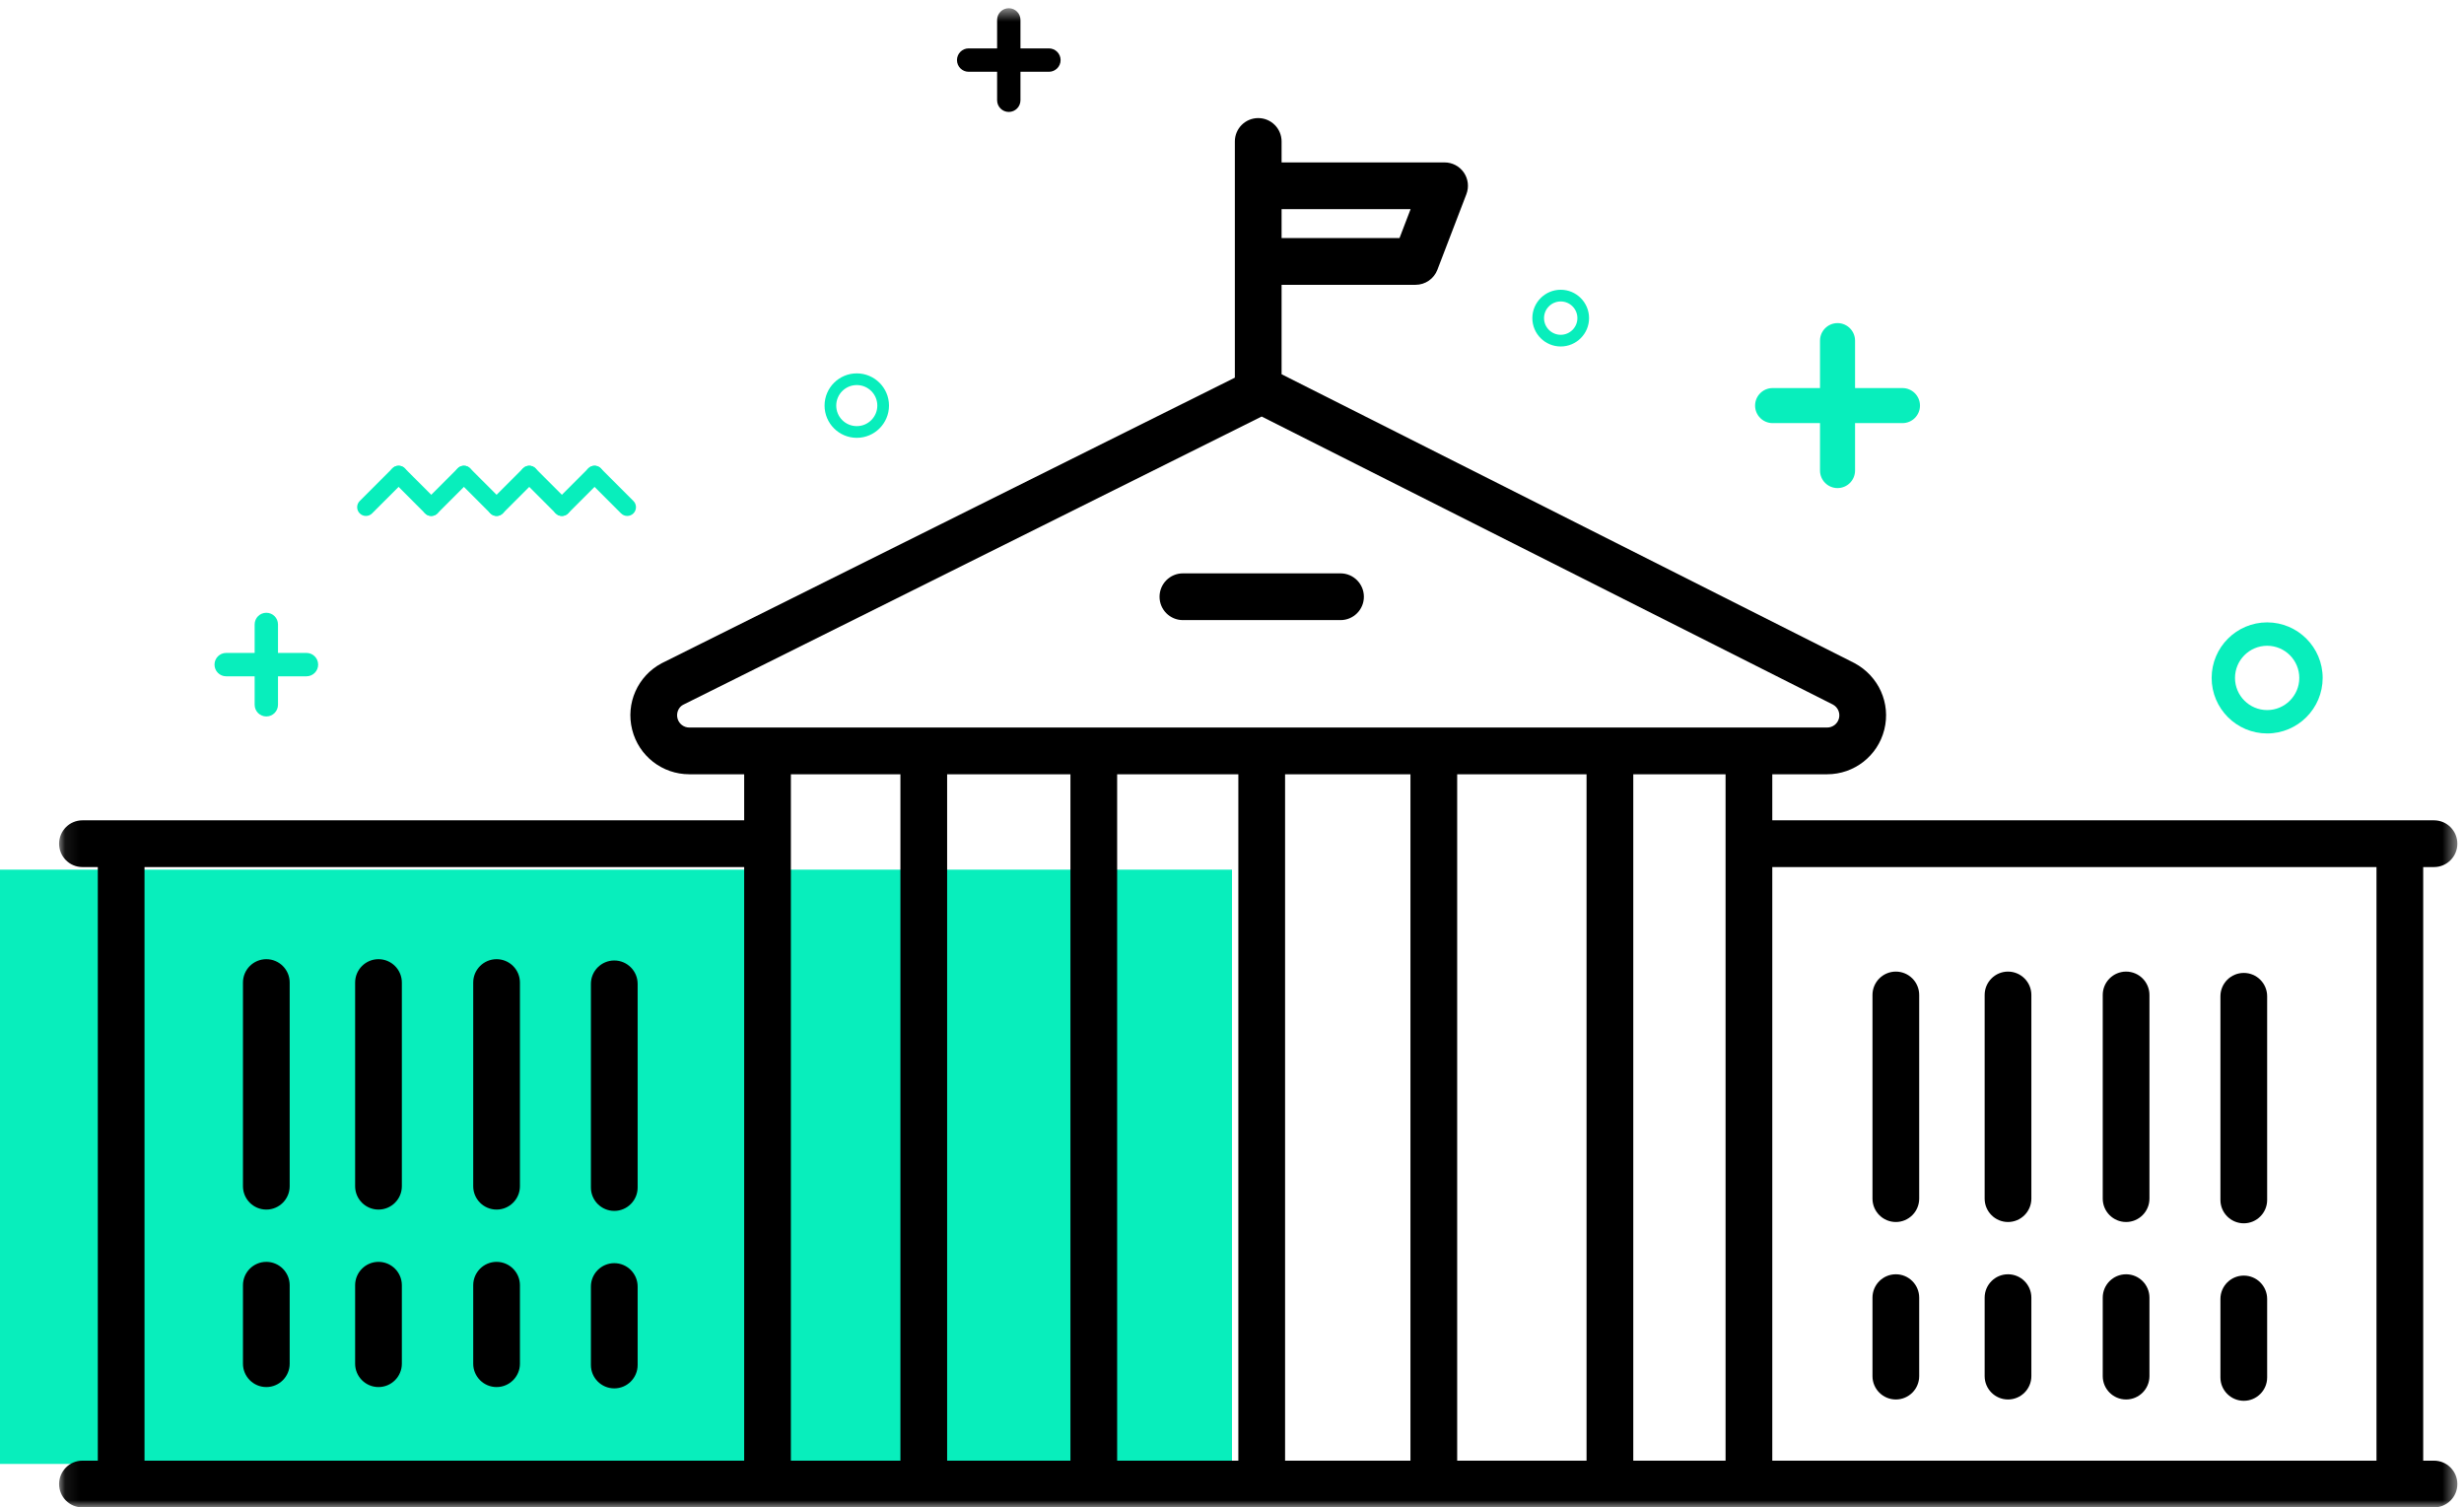 <?xml version="1.0" encoding="UTF-8"?>
<svg width="170px" height="104px" viewBox="0 0 170 104" version="1.1" xmlns="http://www.w3.org/2000/svg" xmlns:xlink="http://www.w3.org/1999/xlink">
    <!-- Generator: sketchtool 53.2 (72643) - https://sketchapp.com -->
    <title>B7ECFAC9-4388-46EA-ADDB-ABD14E816EEE</title>
    <desc>Created with sketchtool.</desc>
    <defs>
        <polygon id="path-1" points="0.077 0.569 165.541 0.569 165.541 104 0.077 104"></polygon>
    </defs>
    <g id="Page-1" stroke="none" stroke-width="1" fill="none" fill-rule="evenodd">
        <g id="edu" transform="translate(-1244, -1180)">
            <g id="Group-39" transform="translate(1244, 1180)">
                <polygon id="Fill-1" fill="#08EEBC" points="0 101 85 101 85 60 0 60"></polygon>
                <g id="Group-38" transform="translate(4, 0)">
                    <mask id="mask-2" fill="white">
                        <use xlink:href="#path-1"></use>
                    </mask>
                    <g id="Clip-3"></g>
                    <path d="M118.276,100.775 L159.962,100.775 L159.962,59.821 L118.276,59.821 L118.276,100.775 Z M43.556,50.194 C43.17,50.194 42.834,49.931 42.741,49.556 C42.647,49.181 42.819,48.791 43.121,48.629 L83.046,28.738 L122.456,48.608 C122.798,48.791 122.971,49.181 122.878,49.556 C122.784,49.932 122.448,50.194 122.061,50.194 L116.664,50.194 L43.556,50.194 Z M108.685,100.775 L115.053,100.775 L115.053,53.419 L108.685,53.419 L108.685,100.775 Z M96.536,100.775 L105.462,100.775 L105.462,53.419 L96.536,53.419 L96.536,100.775 Z M84.662,100.775 L93.312,100.775 L93.312,53.419 L84.662,53.419 L84.662,100.775 Z M73.076,100.775 L81.438,100.775 L81.438,53.419 L73.076,53.419 L73.076,100.775 Z M61.346,100.775 L69.853,100.775 L69.853,53.419 L61.346,53.419 L61.346,100.775 Z M50.566,100.775 L58.123,100.775 L58.123,53.419 L50.566,53.419 L50.566,100.775 Z M5.971,100.775 L47.343,100.775 L47.343,59.821 L5.971,59.821 L5.971,100.775 Z M84.421,14.431 L93.322,14.431 L92.557,16.425 L84.421,16.425 L84.421,14.431 Z M163.93,100.775 L163.185,100.775 L163.185,59.821 L163.93,59.821 C164.82,59.821 165.541,59.099 165.541,58.209 C165.541,57.319 164.82,56.596 163.93,56.596 L118.276,56.596 L118.276,53.419 L122.061,53.419 C123.93,53.419 125.552,52.152 126.005,50.338 C126.458,48.524 125.623,46.644 123.941,45.746 L84.421,25.82 L84.421,19.65 L93.665,19.65 C94.332,19.65 94.93,19.238 95.17,18.614 L97.171,13.397 C97.362,12.9 97.296,12.343 96.996,11.905 C96.695,11.467 96.197,11.206 95.667,11.206 L84.421,11.206 L84.421,9.759 C84.421,8.868 83.699,8.147 82.809,8.147 C81.919,8.147 81.197,8.868 81.197,9.759 L81.197,26.056 L41.643,45.763 C39.995,46.644 39.16,48.524 39.614,50.338 C40.066,52.152 41.689,53.419 43.556,53.419 L47.343,53.419 L47.343,56.596 L1.688,56.596 C0.799,56.596 0.077,57.319 0.077,58.209 C0.077,59.099 0.799,59.821 1.688,59.821 L2.748,59.821 L2.748,100.775 L1.688,100.775 C0.799,100.775 0.077,101.498 0.077,102.388 C0.077,103.278 0.799,104 1.688,104 L163.93,104 C164.82,104 165.541,103.278 165.541,102.388 C165.541,101.498 164.82,100.775 163.93,100.775 L163.93,100.775 Z" id="Fill-2" fill="#000000" mask="url(#mask-2)"></path>
                    <path d="M14.375,83.452 C15.264,83.452 15.986,82.73 15.986,81.84 L15.986,67.789 C15.986,66.898 15.264,66.177 14.375,66.177 C13.485,66.177 12.763,66.898 12.763,67.789 L12.763,81.84 C12.763,82.73 13.485,83.452 14.375,83.452" id="Fill-4" fill="#000000" mask="url(#mask-2)"></path>
                    <path d="M14.375,95.697 C15.264,95.697 15.986,94.975 15.986,94.085 L15.986,88.671 C15.986,87.781 15.264,87.059 14.375,87.059 C13.485,87.059 12.763,87.781 12.763,88.671 L12.763,94.085 C12.763,94.975 13.485,95.697 14.375,95.697" id="Fill-5" fill="#000000" mask="url(#mask-2)"></path>
                    <path d="M22.113,83.452 C23.003,83.452 23.725,82.73 23.725,81.84 L23.725,67.789 C23.725,66.898 23.003,66.177 22.113,66.177 C21.224,66.177 20.502,66.898 20.502,67.789 L20.502,81.84 C20.502,82.73 21.224,83.452 22.113,83.452" id="Fill-6" fill="#000000" mask="url(#mask-2)"></path>
                    <path d="M22.113,95.697 C23.003,95.697 23.725,94.975 23.725,94.085 L23.725,88.671 C23.725,87.781 23.003,87.059 22.113,87.059 C21.224,87.059 20.502,87.781 20.502,88.671 L20.502,94.085 C20.502,94.975 21.224,95.697 22.113,95.697" id="Fill-7" fill="#000000" mask="url(#mask-2)"></path>
                    <path d="M30.261,83.452 C31.15,83.452 31.872,82.73 31.872,81.84 L31.872,67.789 C31.872,66.898 31.15,66.177 30.261,66.177 C29.371,66.177 28.649,66.898 28.649,67.789 L28.649,81.84 C28.649,82.73 29.371,83.452 30.261,83.452" id="Fill-8" fill="#000000" mask="url(#mask-2)"></path>
                    <path d="M30.261,95.697 C31.15,95.697 31.872,94.975 31.872,94.085 L31.872,88.671 C31.872,87.781 31.15,87.059 30.261,87.059 C29.371,87.059 28.649,87.781 28.649,88.671 L28.649,94.085 C28.649,94.975 29.371,95.697 30.261,95.697" id="Fill-9" fill="#000000" mask="url(#mask-2)"></path>
                    <path d="M38.381,83.543 C39.271,83.543 39.993,82.82 39.993,81.93 L39.993,67.88 C39.993,66.989 39.271,66.267 38.381,66.267 C37.491,66.267 36.769,66.989 36.769,67.88 L36.769,81.93 C36.769,82.82 37.491,83.543 38.381,83.543" id="Fill-10" fill="#000000" mask="url(#mask-2)"></path>
                    <path d="M38.381,95.788 C39.271,95.788 39.993,95.066 39.993,94.176 L39.993,88.762 C39.993,87.872 39.271,87.149 38.381,87.149 C37.491,87.149 36.769,87.872 36.769,88.762 L36.769,94.176 C36.769,95.066 37.491,95.788 38.381,95.788" id="Fill-11" fill="#000000" mask="url(#mask-2)"></path>
                    <path d="M126.801,84.309 C127.69,84.309 128.412,83.586 128.412,82.696 L128.412,68.646 C128.412,67.756 127.69,67.033 126.801,67.033 C125.911,67.033 125.189,67.756 125.189,68.646 L125.189,82.696 C125.189,83.586 125.911,84.309 126.801,84.309" id="Fill-12" fill="#000000" mask="url(#mask-2)"></path>
                    <path d="M126.801,96.554 C127.69,96.554 128.412,95.832 128.412,94.942 L128.412,89.528 C128.412,88.638 127.69,87.916 126.801,87.916 C125.911,87.916 125.189,88.638 125.189,89.528 L125.189,94.942 C125.189,95.832 125.911,96.554 126.801,96.554" id="Fill-13" fill="#000000" mask="url(#mask-2)"></path>
                    <path d="M134.539,84.309 C135.429,84.309 136.151,83.586 136.151,82.696 L136.151,68.646 C136.151,67.756 135.429,67.033 134.539,67.033 C133.65,67.033 132.928,67.756 132.928,68.646 L132.928,82.696 C132.928,83.586 133.65,84.309 134.539,84.309" id="Fill-14" fill="#000000" mask="url(#mask-2)"></path>
                    <path d="M134.539,96.554 C135.429,96.554 136.151,95.832 136.151,94.942 L136.151,89.528 C136.151,88.638 135.429,87.916 134.539,87.916 C133.65,87.916 132.928,88.638 132.928,89.528 L132.928,94.942 C132.928,95.832 133.65,96.554 134.539,96.554" id="Fill-15" fill="#000000" mask="url(#mask-2)"></path>
                    <path d="M142.687,84.309 C143.576,84.309 144.298,83.586 144.298,82.696 L144.298,68.646 C144.298,67.756 143.576,67.033 142.687,67.033 C141.797,67.033 141.075,67.756 141.075,68.646 L141.075,82.696 C141.075,83.586 141.797,84.309 142.687,84.309" id="Fill-16" fill="#000000" mask="url(#mask-2)"></path>
                    <path d="M142.687,96.554 C143.576,96.554 144.298,95.832 144.298,94.942 L144.298,89.528 C144.298,88.638 143.576,87.916 142.687,87.916 C141.797,87.916 141.075,88.638 141.075,89.528 L141.075,94.942 C141.075,95.832 141.797,96.554 142.687,96.554" id="Fill-17" fill="#000000" mask="url(#mask-2)"></path>
                    <path d="M150.807,84.399 C151.697,84.399 152.419,83.677 152.419,82.787 L152.419,68.737 C152.419,67.846 151.697,67.125 150.807,67.125 C149.917,67.125 149.195,67.846 149.195,68.737 L149.195,82.787 C149.195,83.677 149.917,84.399 150.807,84.399" id="Fill-18" fill="#000000" mask="url(#mask-2)"></path>
                    <path d="M150.807,96.645 C151.697,96.645 152.419,95.923 152.419,95.033 L152.419,89.619 C152.419,88.729 151.697,88.007 150.807,88.007 C149.917,88.007 149.195,88.729 149.195,89.619 L149.195,95.033 C149.195,95.923 149.917,96.645 150.807,96.645" id="Fill-19" fill="#000000" mask="url(#mask-2)"></path>
                    <path d="M88.488,39.558 L77.612,39.558 C76.722,39.558 76.001,40.281 76.001,41.171 C76.001,42.061 76.722,42.783 77.612,42.783 L88.488,42.783 C89.377,42.783 90.099,42.061 90.099,41.171 C90.099,40.281 89.377,39.558 88.488,39.558" id="Fill-20" fill="#000000" mask="url(#mask-2)"></path>
                    <path d="M122.778,33.674 C122.111,33.674 121.569,33.133 121.569,32.464 L121.569,23.502 C121.569,22.834 122.111,22.292 122.778,22.292 C123.445,22.292 123.987,22.834 123.987,23.502 L123.987,32.464 C123.987,33.133 123.445,33.674 122.778,33.674" id="Fill-21" fill="#08EEBC" mask="url(#mask-2)"></path>
                    <path d="M127.257,29.192 L118.299,29.192 C117.631,29.192 117.09,28.651 117.09,27.983 C117.09,27.315 117.631,26.774 118.299,26.774 L127.257,26.774 C127.924,26.774 128.466,27.315 128.466,27.983 C128.466,28.651 127.924,29.192 127.257,29.192" id="Fill-22" fill="#08EEBC" mask="url(#mask-2)"></path>
                    <path d="M55.112,26.566 C54.33,26.566 53.695,27.202 53.695,27.983 C53.695,28.765 54.33,29.4 55.112,29.4 C55.894,29.4 56.529,28.765 56.529,27.983 C56.529,27.202 55.894,26.566 55.112,26.566 M55.112,30.207 C53.886,30.207 52.89,29.209 52.89,27.983 C52.89,26.757 53.886,25.76 55.112,25.76 C56.338,25.76 57.335,26.757 57.335,27.983 C57.335,29.209 56.338,30.207 55.112,30.207" id="Fill-23" fill="#08EEBC" mask="url(#mask-2)"></path>
                    <path d="M152.419,44.553 C151.195,44.553 150.201,45.548 150.201,46.772 C150.201,47.995 151.195,48.99 152.419,48.99 C153.642,48.99 154.636,47.995 154.636,46.772 C154.636,45.548 153.642,44.553 152.419,44.553 M152.419,50.603 C150.307,50.603 148.589,48.884 148.589,46.772 C148.589,44.659 150.307,42.94 152.419,42.94 C154.53,42.94 156.248,44.659 156.248,46.772 C156.248,48.884 154.53,50.603 152.419,50.603" id="Fill-24" fill="#08EEBC" mask="url(#mask-2)"></path>
                    <path d="M21.246,35.597 C21.092,35.597 20.937,35.538 20.819,35.419 C20.583,35.183 20.583,34.801 20.819,34.565 L23.073,32.31 C23.309,32.074 23.691,32.074 23.927,32.31 C24.163,32.546 24.163,32.929 23.927,33.165 L21.673,35.419 C21.556,35.538 21.401,35.597 21.246,35.597" id="Fill-25" fill="#08EEBC" mask="url(#mask-2)"></path>
                    <path d="M25.754,35.597 C25.599,35.597 25.444,35.538 25.327,35.419 L23.073,33.165 C22.837,32.929 22.837,32.546 23.073,32.31 C23.309,32.074 23.691,32.074 23.927,32.31 L26.181,34.565 C26.417,34.801 26.417,35.183 26.181,35.419 C26.063,35.538 25.908,35.597 25.754,35.597" id="Fill-26" fill="#08EEBC" mask="url(#mask-2)"></path>
                    <path d="M25.754,35.597 C25.599,35.597 25.444,35.538 25.327,35.419 C25.091,35.183 25.091,34.801 25.327,34.565 L27.58,32.31 C27.816,32.074 28.198,32.074 28.434,32.31 C28.67,32.546 28.67,32.929 28.434,33.165 L26.181,35.419 C26.063,35.538 25.908,35.597 25.754,35.597" id="Fill-27" fill="#08EEBC" mask="url(#mask-2)"></path>
                    <path d="M30.261,35.597 C30.106,35.597 29.951,35.538 29.834,35.419 L27.58,33.165 C27.344,32.929 27.344,32.546 27.58,32.31 C27.816,32.074 28.198,32.074 28.434,32.31 L30.688,34.565 C30.924,34.801 30.924,35.183 30.688,35.419 C30.57,35.538 30.415,35.597 30.261,35.597" id="Fill-28" fill="#08EEBC" mask="url(#mask-2)"></path>
                    <path d="M30.261,35.597 C30.106,35.597 29.951,35.538 29.834,35.419 C29.597,35.183 29.597,34.801 29.834,34.565 L32.087,32.31 C32.324,32.074 32.705,32.074 32.942,32.31 C33.178,32.546 33.178,32.929 32.942,33.165 L30.688,35.419 C30.57,35.538 30.415,35.597 30.261,35.597" id="Fill-29" fill="#08EEBC" mask="url(#mask-2)"></path>
                    <path d="M34.767,35.597 C34.613,35.597 34.458,35.538 34.34,35.419 L32.087,33.165 C31.851,32.929 31.851,32.546 32.087,32.31 C32.323,32.074 32.705,32.074 32.941,32.31 L35.194,34.565 C35.431,34.801 35.431,35.183 35.194,35.419 C35.077,35.538 34.922,35.597 34.767,35.597" id="Fill-30" fill="#08EEBC" mask="url(#mask-2)"></path>
                    <path d="M34.767,35.597 C34.613,35.597 34.458,35.538 34.34,35.419 C34.104,35.183 34.104,34.801 34.34,34.565 L36.594,32.31 C36.83,32.074 37.212,32.074 37.448,32.31 C37.684,32.546 37.684,32.929 37.448,33.165 L35.194,35.419 C35.077,35.538 34.922,35.597 34.767,35.597" id="Fill-31" fill="#08EEBC" mask="url(#mask-2)"></path>
                    <path d="M39.275,35.597 C39.12,35.597 38.966,35.538 38.848,35.419 L36.594,33.165 C36.358,32.929 36.358,32.546 36.594,32.31 C36.83,32.074 37.212,32.074 37.448,32.31 L39.702,34.565 C39.938,34.801 39.938,35.183 39.702,35.419 C39.584,35.538 39.43,35.597 39.275,35.597" id="Fill-32" fill="#08EEBC" mask="url(#mask-2)"></path>
                    <path d="M65.6,7.723 C65.154,7.723 64.794,7.362 64.794,6.916 L64.794,1.375 C64.794,0.93 65.154,0.568 65.6,0.568 C66.045,0.568 66.405,0.93 66.405,1.375 L66.405,6.916 C66.405,7.362 66.045,7.723 65.6,7.723" id="Fill-33" fill="#000000" mask="url(#mask-2)"></path>
                    <path d="M68.369,4.952 L62.83,4.952 C62.385,4.952 62.025,4.591 62.025,4.146 C62.025,3.701 62.385,3.339 62.83,3.339 L68.369,3.339 C68.814,3.339 69.175,3.701 69.175,4.146 C69.175,4.591 68.814,4.952 68.369,4.952" id="Fill-34" fill="#000000" mask="url(#mask-2)"></path>
                    <path d="M103.679,20.798 C103.045,20.798 102.528,21.313 102.528,21.948 C102.528,22.582 103.045,23.098 103.679,23.098 C104.313,23.098 104.83,22.582 104.83,21.948 C104.83,21.313 104.313,20.798 103.679,20.798 M103.679,23.905 C102.6,23.905 101.722,23.027 101.722,21.948 C101.722,20.869 102.6,19.991 103.679,19.991 C104.758,19.991 105.635,20.869 105.635,21.948 C105.635,23.027 104.758,23.905 103.679,23.905" id="Fill-35" fill="#08EEBC" mask="url(#mask-2)"></path>
                    <path d="M14.375,49.43 C13.929,49.43 13.569,49.069 13.569,48.624 L13.569,43.082 C13.569,42.637 13.929,42.276 14.375,42.276 C14.82,42.276 15.18,42.637 15.18,43.082 L15.18,48.624 C15.18,49.069 14.82,49.43 14.375,49.43" id="Fill-36" fill="#08EEBC" mask="url(#mask-2)"></path>
                    <path d="M17.144,46.66 L11.605,46.66 C11.16,46.66 10.8,46.299 10.8,45.854 C10.8,45.408 11.16,45.047 11.605,45.047 L17.144,45.047 C17.589,45.047 17.95,45.408 17.95,45.854 C17.95,46.299 17.589,46.66 17.144,46.66" id="Fill-37" fill="#08EEBC" mask="url(#mask-2)"></path>
                </g>
            </g>
        </g>
    </g>
</svg>